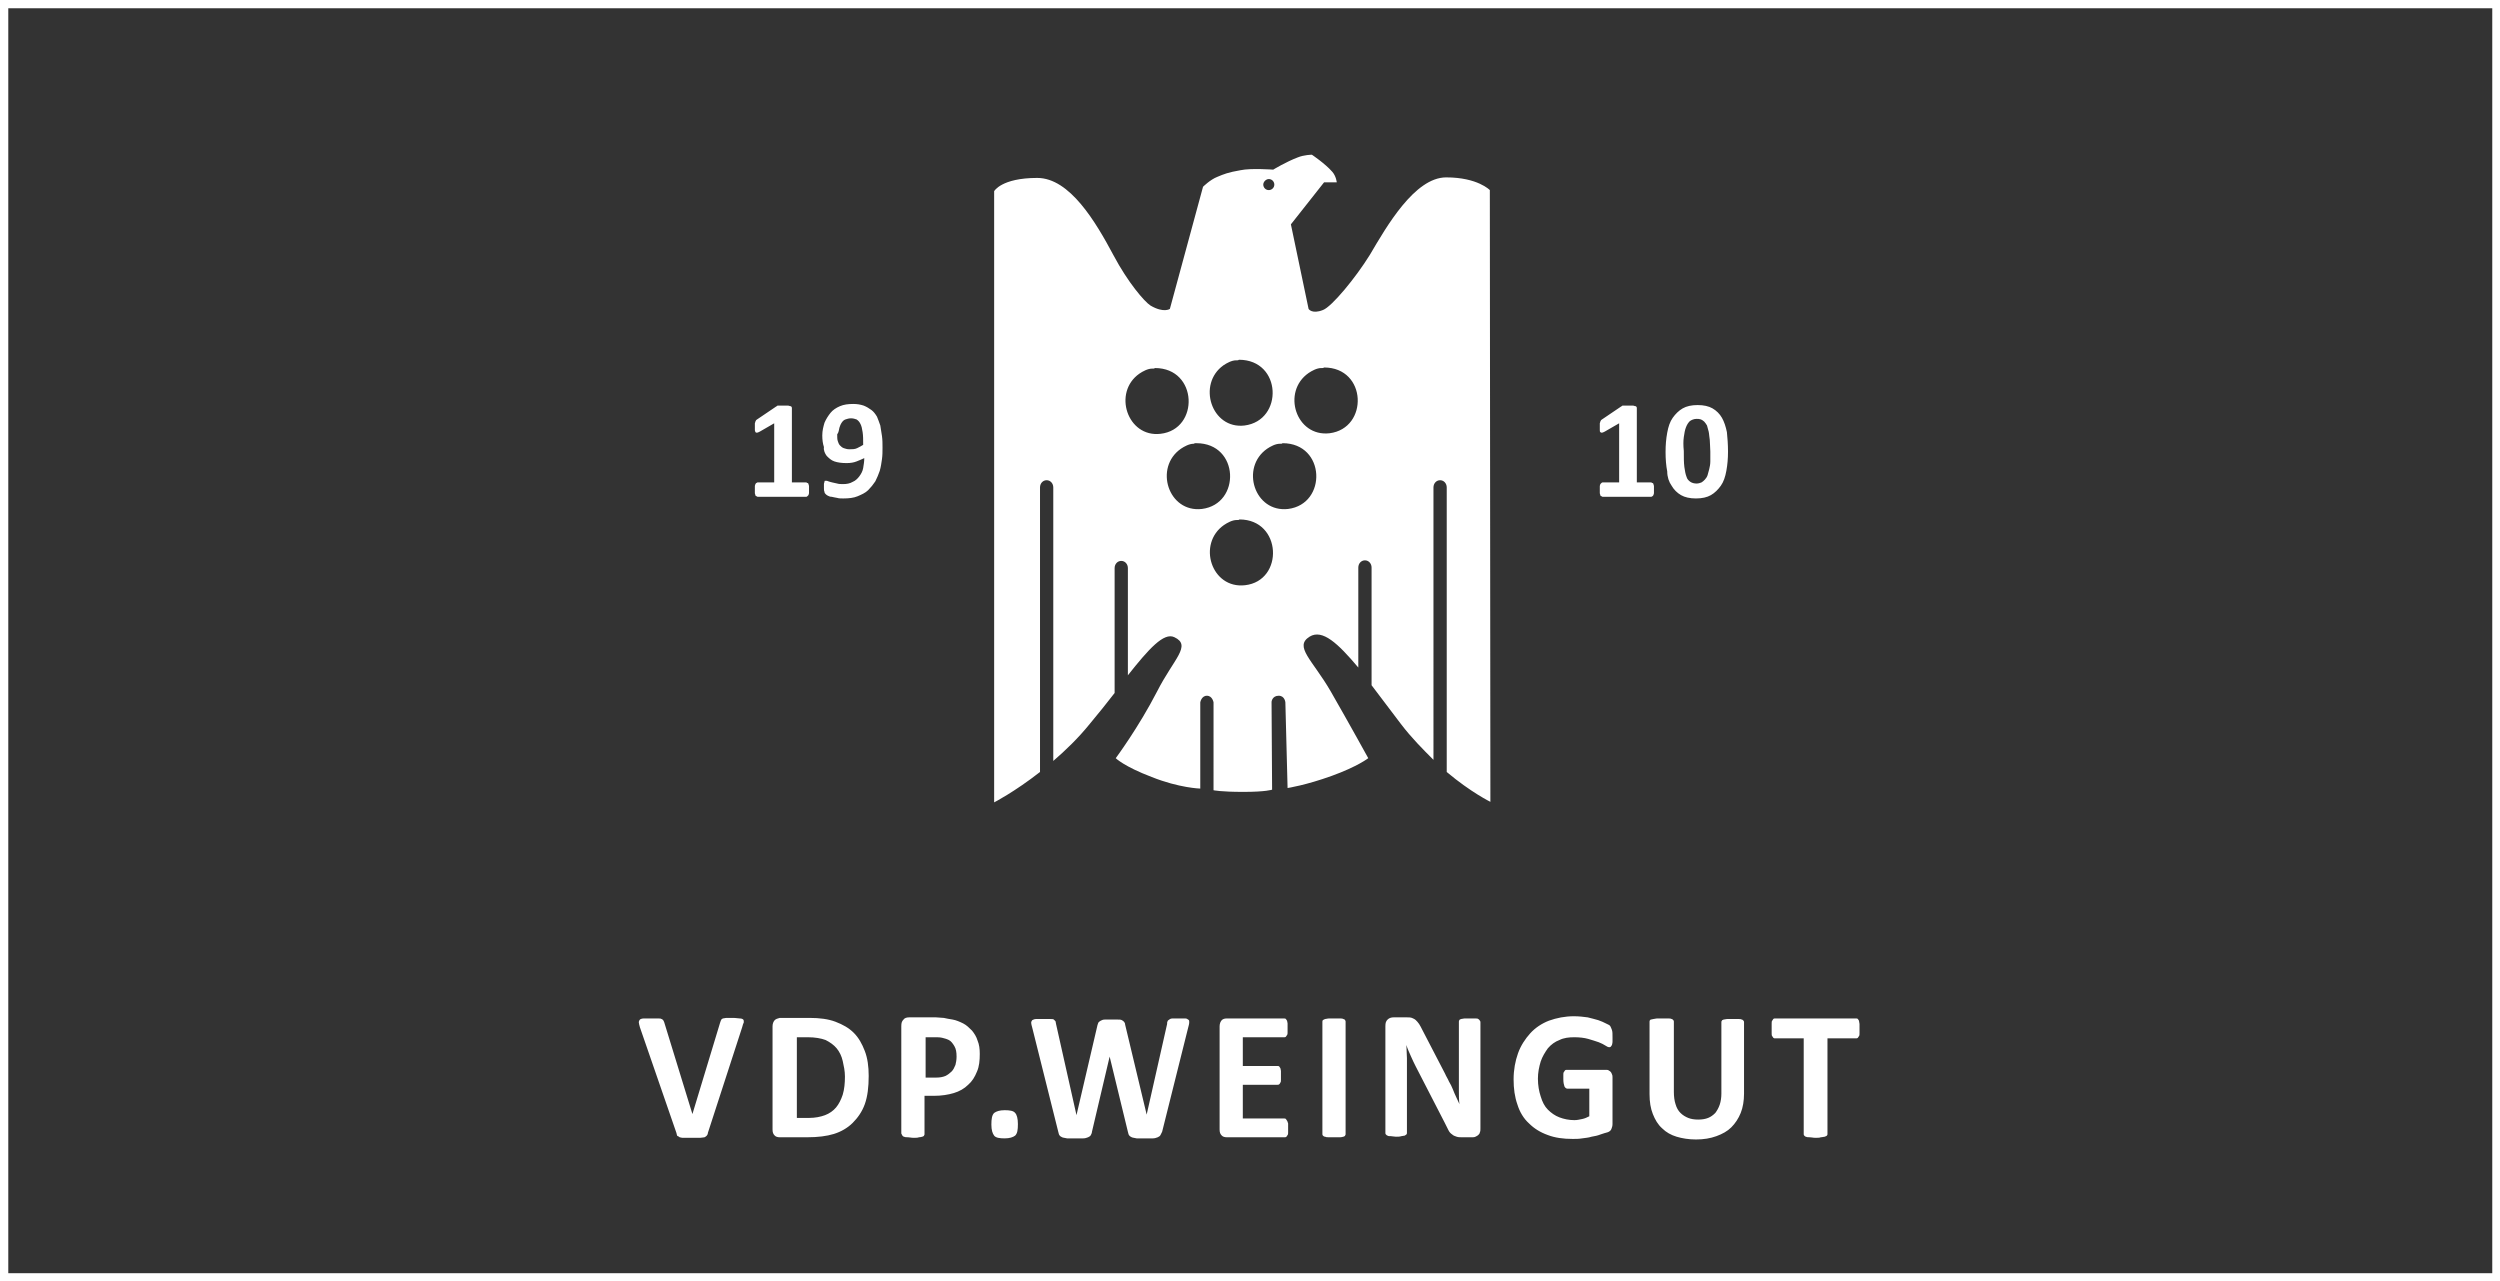 <svg xmlns="http://www.w3.org/2000/svg" width="452.4" height="231.9"><rect width="100%" height="100%" fill="#333333" stroke="none"/><path d="M0 0v231.9h452.4V0H0zm450.9 230.4H1.5V1.5H451v228.9h-.1zm-130.2-42.9c.1.1.1.2.2.3s.2.1.3.1h5.2v17.3c0 .1 0 .2.1.3s.2.2.3.2c.2.1.4.1.7.1s.6.1 1 .1.8 0 1-.1c.3 0 .5-.1.7-.1.2-.1.3-.1.4-.2.1-.1.1-.2.1-.3v-17.3h5.2c.1 0 .2 0 .3-.1.1-.1.1-.2.2-.3s.1-.3.1-.6v-1.6c0-.2-.1-.4-.1-.6-.1-.1-.1-.2-.2-.3s-.2-.1-.3-.1h-14.7c-.1 0-.2 0-.3.1-.1.1-.1.2-.2.3s-.1.3-.1.6v1.6c0 .3 0 .5.1.6zm-18.2-99.6c.4.7 1 1.3 1.7 1.7.7.4 1.6.6 2.7.6s2-.2 2.7-.6 1.3-1 1.8-1.7.8-1.6 1-2.7.3-2.2.3-3.5-.1-2.5-.2-3.5c-.2-1-.5-1.9-.9-2.6s-1-1.3-1.7-1.7c-.7-.4-1.6-.6-2.7-.6s-2 .2-2.7.6-1.3 1-1.8 1.7-.8 1.6-1 2.7-.3 2.2-.3 3.5.1 2.5.3 3.5c0 1 .3 1.9.8 2.6zm2.2-8.8c.1-.7.2-1.3.4-1.8s.4-.8.7-1.1c.3-.2.7-.4 1.2-.4.3 0 .5 0 .8.1.2.1.4.2.6.4.2.2.3.4.5.7.1.3.2.7.3 1.1.1.4.1 1 .2 1.5 0 .6.1 1.3.1 2.1v1.8c0 .5-.1 1-.2 1.4s-.2.8-.3 1.1c-.1.3-.3.6-.5.8-.2.2-.4.4-.6.5-.3.1-.5.2-.9.2s-.8-.1-1.1-.3c-.3-.2-.6-.5-.7-.9-.2-.5-.3-1.1-.4-1.8-.1-.8-.1-1.7-.1-2.9-.1-1-.1-1.8 0-2.5zm-90.2 105.2h-2.3c-.3 0-.5.1-.6.2-.2.1-.3.2-.3.3-.1.1-.1.3-.1.5l-3.7 16.4-3.9-16.3c0-.2-.1-.4-.2-.5-.1-.1-.2-.2-.4-.3s-.4-.1-.7-.1h-2.4c-.3 0-.5.1-.7.2-.2.1-.3.2-.4.3-.1.1-.1.3-.2.5l-3.8 16.3-3.7-16.5c0-.2-.1-.4-.1-.5l-.3-.3c-.1-.1-.4-.1-.7-.1h-2.5c-.3 0-.5.1-.7.2-.1.1-.2.3-.2.5s.1.5.2.9l4.7 18.8c.1.3.1.5.2.6.1.2.3.3.5.4.2.1.5.1.9.2h2.9c.4 0 .6-.1.9-.2.2-.1.4-.2.5-.4s.2-.4.2-.6l3.2-13.6 3.3 13.6c.1.3.1.5.2.6.1.2.3.3.5.4.2.1.5.1.9.2h2.9c.4 0 .6-.1.9-.2.2-.1.4-.2.5-.4l.3-.6L215 186c.1-.4.2-.7.2-1s0-.4-.2-.5c-.1-.1-.3-.2-.5-.2zm53 .1c-.1-.1-.3-.1-.6-.1H265c-.2 0-.4.1-.6.1-.2.1-.3.1-.3.2-.1.1-.1.2-.1.3v12.5c0 .8 0 1.6.1 2.4-.2-.4-.4-.9-.6-1.3-.2-.4-.4-.9-.6-1.4s-.4-.9-.7-1.4c-.2-.5-.5-.9-.7-1.4l-4.1-7.9c-.2-.4-.4-.8-.6-1.1s-.4-.5-.6-.7c-.2-.2-.5-.3-.7-.4-.3-.1-.6-.1-1-.1h-2.3c-.4 0-.8.1-1.1.4-.3.3-.4.6-.4 1.2V205c0 .1 0 .2.1.3s.2.2.3.2c.1.1.3.1.6.1.2 0 .6.1.9.1.4 0 .7 0 1-.1.2 0 .4-.1.6-.1.1-.1.2-.1.3-.2.1-.1.1-.2.1-.3v-13.5c0-.8-.1-1.6-.1-2.4.2.7.5 1.3.8 2s.6 1.3.9 1.9l5.2 10.1.7 1.4c.2.4.4.6.7.8.2.2.5.3.8.4.3.1.6.1 1 .1h1.8c.2 0 .4 0 .6-.1s.4-.2.5-.3.3-.3.3-.5c.1-.2.1-.4.1-.7V185c0-.1 0-.2-.1-.3-.1-.1-.1-.2-.3-.3zm-34.6 18.4c-.1-.1-.1-.2-.2-.3-.1-.1-.2-.1-.3-.1h-7.5v-6.1h6.3c.1 0 .2 0 .3-.1s.1-.1.2-.3c.1-.1.1-.3.1-.5v-1.6c0-.2-.1-.4-.1-.5-.1-.1-.1-.2-.2-.3-.1-.1-.2-.1-.3-.1h-6.3v-5.2h7.5c.1 0 .2 0 .3-.1s.1-.2.2-.3c.1-.1.1-.3.1-.5v-1.6c0-.2-.1-.4-.1-.5-.1-.1-.1-.2-.2-.3-.1-.1-.2-.1-.3-.1H222c-.4 0-.7.1-.9.3s-.4.6-.4 1.1v18.7c0 .5.1.8.4 1.1.2.2.5.3.9.3h10.5c.1 0 .2 0 .3-.1s.1-.2.2-.3c.1-.1.1-.3.1-.5v-1.6c-.1-.2-.1-.4-.2-.5zm-69.3 2.9c.2.1.4.1.7.1s.6.1 1 .1.8 0 1-.1c.3 0 .5-.1.6-.1.2-.1.3-.1.3-.2.1-.1.1-.2.1-.3v-6.9h1.7c1.4 0 2.6-.2 3.6-.5s1.9-.8 2.6-1.5c.7-.6 1.2-1.4 1.6-2.4.4-.9.5-2 .5-3.2 0-.9-.1-1.7-.4-2.4-.2-.7-.6-1.3-1-1.8-.5-.5-1-1-1.6-1.3s-1.3-.6-1.9-.7c-.6-.1-1.2-.2-1.6-.3-.5 0-.9-.1-1.4-.1h-4.9c-.4 0-.8.1-1 .4-.3.3-.4.6-.4 1.2V205c0 .1 0 .2.1.3.1.3.3.4.4.4zm3.8-18h1.8c.4 0 .9 0 1.3.1s.8.2 1.2.4.7.6 1 1.1.4 1.1.4 1.9c0 .6-.1 1.1-.2 1.5-.2.5-.4.9-.7 1.2s-.7.6-1.1.8c-.5.2-1 .3-1.7.3h-1.9v-7.3h-.1zm75.7-3.3c-.2-.1-.4-.1-.6-.1h-2c-.3 0-.5.1-.7.1-.2.1-.3.1-.4.2s-.1.2-.1.3v20.3c0 .1 0 .2.1.3s.2.2.4.2c.2.1.4.1.7.1h2c.3 0 .5-.1.6-.1.2-.1.3-.1.3-.2.1-.1.1-.2.1-.3v-20.3c0-.1 0-.2-.1-.3 0-.1-.1-.1-.3-.2zm55.5.2c-.1.1-.1.2-.1.3V198c0 1.4.2 2.6.6 3.6s.9 1.9 1.7 2.6c.7.7 1.6 1.2 2.6 1.5s2.2.5 3.5.5c1.4 0 2.6-.2 3.7-.6 1.1-.4 2-.9 2.7-1.6.7-.7 1.3-1.6 1.7-2.6.4-1 .6-2.2.6-3.5V185c0-.1 0-.2-.1-.3s-.2-.2-.3-.2c-.2-.1-.4-.1-.6-.1h-2c-.3 0-.5.1-.7.1-.2.1-.3.1-.3.2-.1.1-.1.2-.1.3v12.9c0 .7-.1 1.4-.3 2-.2.6-.5 1.1-.8 1.5-.4.4-.8.7-1.3.9s-1.1.3-1.8.3-1.3-.1-1.8-.3-1-.5-1.4-.9-.7-.9-.9-1.6c-.2-.6-.3-1.4-.3-2.2v-12.7c0-.1 0-.2-.1-.3s-.2-.2-.3-.2c-.2-.1-.4-.1-.6-.1h-2c-.3 0-.5.1-.7.1-.4.1-.6.1-.6.2zm-9-106.4c.1.1.2.1.3.1s.3-.1.5-.2l2.6-1.5v10.7h-3q-.1 0-.2.1l-.2.2c0 .1-.1.2-.1.4v1.2c0 .2.1.3.1.4s.1.2.2.2.1.1.2.1h8.8q.1 0 .2-.1c.1 0 .1-.1.2-.2 0-.1.1-.2.1-.4V88c0-.2-.1-.3-.1-.4s-.1-.2-.2-.2-.1-.1-.2-.1h-2.6V73.8q0-.1-.1-.2c0-.1-.1-.1-.2-.1s-.2-.1-.4-.1h-1.8c-.1 0-.2 0-.2.1q-.1 0-.2.1l-3.4 2.3c-.1.1-.2.1-.2.2q-.1.1-.1.2c0 .1-.1.2-.1.3v1.2c0 .2 0 .3.1.4zm-101.4 10c0-.7.5-1.3 1.2-1.3s1.2.6 1.2 1.3v49.5c2.2-1.9 4.5-4.1 6.6-6.7 1.6-1.9 3.1-3.8 4.5-5.6v-22.6c0-.7.5-1.3 1.2-1.3s1.2.6 1.2 1.3v19.4c3.8-4.8 6.5-7.8 8.4-6.9 3.2 1.5-.1 3.9-3.1 9.8-3.4 6.6-7.5 12.1-7.5 12.1s1.5 1.5 6.5 3.4c5 2 8.8 2.1 8.8 2.1v-15.6s.2-1.2 1.2-1.2 1.2 1.2 1.2 1.2V143s1.3.3 5.4.3 5.2-.4 5.2-.4l-.1-15.9s.1-1.1 1.3-1.1c1.1 0 1.2 1.2 1.2 1.2l.4 15.5s3.3-.5 8-2.2 6.6-3.2 6.6-3.2-3.3-6-6.8-12.1c-3.3-5.7-6.7-8.1-3.8-9.9 2.3-1.4 5.1 1.2 8.8 5.6v-18.1c0-.7.5-1.3 1.2-1.3s1.2.6 1.2 1.3V124c1.6 2.1 3.4 4.5 5.3 7s4 4.6 5.9 6.5V88.2c0-.7.5-1.3 1.2-1.3s1.2.6 1.2 1.3v51.5c4.4 3.7 7.9 5.4 7.9 5.4l-.1-110.7s-2.2-2.3-7.9-2.3-10.8 8.9-13.8 14c-2.6 4.2-6.9 9.4-8.5 10-2 .8-2.6-.2-2.6-.2l-3.2-15.3 6-7.6h2.3s-.1-1.1-.8-1.9c-1.3-1.5-3.7-3.1-3.7-3.1s-1.4 0-2.6.5c-2.1.8-4.4 2.2-4.4 2.2s-4-.3-5.9.1c-2.3.4-3 .7-4.2 1.2-1.3.5-2.6 1.8-2.6 1.8l-6 22.1s-1.1.8-3.5-.6c-1.1-.7-4.1-4.2-6.7-9.1-3.2-6-7.9-14-13.8-14-6.5 0-7.8 2.4-7.8 2.4v110.6s3.7-1.9 8.3-5.5V88.2zm37.1 17.7c-6.1.7-8.7-7.5-3.8-10.9.6-.4 1.5-.9 2.3-.9h.2c.1 0 .2 0 .3-.1 7.7 0 8.1 11.1 1 11.9zm11.5-38.4c.6-.4 1.5-.9 2.3-.9h.2c.1 0 .2 0 .3-.1 7.8 0 8.1 11 1 11.9-6.1.7-8.7-7.5-3.8-10.9zm-5 12.8c.1 0 .2 0 .3-.1 7.8 0 8.1 11 1 11.9-6.1.7-8.7-7.5-3.8-10.9.6-.4 1.5-.9 2.3-.9h.2zm-2.2-47.9c.6 0 1 .5 1 1 0 .6-.5 1-1 1-.6 0-1-.5-1-1s.5-1 1-1zm-8.2 33.7c.6-.4 1.5-.9 2.3-.9h.2c.1 0 .2 0 .3-.1 7.8 0 8.1 11 1 11.9-6 .7-8.6-7.5-3.8-10.9zm-5.2 14.1h.3c7.8 0 8.1 11 1 11.9-6.1.7-8.7-7.5-3.8-10.9.6-.4 1.5-.9 2.3-.9q.1 0 .2-.1zm-10-12.6c.6-.4 1.5-.9 2.3-.9h.2c.1 0 .2 0 .3-.1 7.8 0 8.1 11.1 1 11.9-6 .7-8.7-7.5-3.8-10.9zM181.8 206c.9 0 1.5-.2 1.9-.5.4-.4.5-1 .5-2.1 0-1-.2-1.7-.5-2-.3-.4-1-.5-1.9-.5s-1.5.2-1.9.5c-.4.4-.5 1.1-.5 2.1s.2 1.6.5 2c.3.4 1 .5 1.9.5zm-41.6-21.4c-.2.2-.4.6-.4 1.1v18.7c0 .5.1.8.4 1.1.2.2.5.3.9.3h5c1.9 0 3.5-.2 4.8-.6 1.3-.4 2.5-1.1 3.4-2s1.7-2 2.2-3.4.7-3.1.7-5.1c0-1.7-.2-3.2-.7-4.5s-1.1-2.4-2-3.3c-.9-.9-2-1.5-3.3-2s-2.9-.7-4.7-.7h-5.4c-.4.1-.7.2-.9.4zm3.9 3.1h2.1c1.3 0 2.4.2 3.2.5.8.4 1.5.9 2 1.5s.9 1.4 1.1 2.3c.2.9.4 1.8.4 2.8 0 1.2-.1 2.3-.4 3.3-.3.9-.7 1.7-1.2 2.3s-1.2 1.1-2 1.4c-.8.3-1.8.5-2.9.5h-2.2v-14.6h-.1zm5.5-105.2c.4.4.8.8 1.4 1 .6.2 1.3.3 2.2.3.7 0 1.3-.1 1.8-.3.5-.2 1-.4 1.4-.6 0 .6-.1 1.2-.2 1.8-.1.6-.4 1.1-.7 1.5s-.7.8-1.2 1c-.5.3-1.1.4-1.7.4-.4 0-.8 0-1.1-.1s-.6-.1-.9-.2c-.3-.1-.5-.1-.7-.2s-.3-.1-.4-.1h-.2c-.1 0-.1.1-.1.2s-.1.2-.1.4v.7c0 .3 0 .5.1.7 0 .2.1.3.2.4.1.1.2.2.4.3.2.1.4.2.7.2.3.1.6.1 1 .2.3.1.7.1 1.1.1 1 0 1.9-.1 2.6-.4.7-.3 1.4-.6 1.9-1.1s.9-1 1.3-1.6c.3-.6.6-1.3.8-1.9.2-.7.3-1.4.4-2.1.1-.7.1-1.4.1-2.1s0-1.4-.1-2.1-.2-1.3-.3-1.9c-.2-.6-.4-1.1-.6-1.6-.3-.5-.6-.9-1-1.2-.4-.3-.9-.6-1.4-.8-.6-.2-1.2-.3-1.9-.3-.9 0-1.7.1-2.4.4s-1.3.7-1.7 1.2-.8 1.1-1.1 1.8c-.2.7-.4 1.4-.4 2.3 0 .8.1 1.5.3 2.1-.1.6.2 1.2.5 1.6zm2.3-5.1c.1-.3.2-.6.4-.9s.4-.5.7-.6.6-.2 1-.2.7.1 1 .2c.3.2.5.4.7.8s.3.8.4 1.5c.1.6.1 1.4.1 2.3-.3.2-.7.4-1.1.6-.4.2-.9.2-1.4.2-.4 0-.7-.1-1-.2s-.5-.3-.7-.5-.3-.5-.4-.8c-.1-.3-.1-.7-.1-1.2.3-.4.3-.8.4-1.2zm124.8 125.9c.9.9 2 1.6 3.4 2.1 1.3.5 2.8.7 4.5.7.6 0 1.1 0 1.7-.1s1.1-.1 1.7-.3c.6-.1 1.1-.2 1.6-.4s1-.3 1.3-.4c.3-.1.6-.3.7-.6s.2-.5.2-.9V195c0-.2 0-.4-.1-.6-.1-.2-.1-.3-.2-.4-.1-.1-.2-.2-.4-.3-.1-.1-.3-.1-.5-.1h-7.1c-.1 0-.2 0-.3.1-.1.1-.1.2-.2.3s-.1.3-.1.5v.8c0 .6.1 1 .2 1.3.1.2.3.4.5.4h4v5c-.4.2-.8.4-1.3.5s-.9.2-1.4.2c-1 0-1.9-.2-2.7-.5-.8-.3-1.5-.8-2.1-1.4-.6-.6-1-1.4-1.3-2.4-.3-.9-.5-2-.5-3.2 0-1.1.2-2.1.5-3.1.3-.9.8-1.7 1.3-2.4.6-.7 1.3-1.2 2.1-1.5.8-.4 1.7-.5 2.7-.5.9 0 1.8.1 2.5.3s1.3.4 1.9.6c.5.2.9.4 1.2.6.3.2.5.3.7.3.1 0 .2 0 .3-.1.1-.1.1-.2.2-.3 0-.1.1-.3.1-.6v-.8c0-.6 0-1-.1-1.3s-.2-.5-.3-.7c-.1-.2-.4-.3-.8-.5s-.8-.4-1.4-.6c-.6-.2-1.2-.3-1.9-.5-.7-.1-1.6-.2-2.5-.2-1.6 0-3.1.3-4.5.8-1.3.5-2.5 1.3-3.4 2.3s-1.7 2.2-2.2 3.6c-.5 1.4-.8 3-.8 4.7s.2 3.2.7 4.6c.4 1.3 1.1 2.5 2.1 3.4zm-140-125.1c.1.1.2.1.3.1s.3-.1.5-.2l2.6-1.5v10.7h-3q-.1 0-.2.1c-.1 0-.1.1-.2.2 0 .1-.1.2-.1.4v1.2c0 .2.1.3.1.4s.1.2.2.2.1.1.2.1h8.8q.1 0 .2-.1t.2-.2c0-.1.1-.2.1-.4V88c0-.2-.1-.3-.1-.4s-.1-.2-.2-.2-.1-.1-.2-.1h-2.6V73.8q0-.1-.1-.2c0-.1-.1-.1-.2-.1s-.2-.1-.4-.1h-1.8c-.1 0-.2 0-.2.1q-.1 0-.2.1l-3.4 2.3c-.1.1-.2.1-.2.2q-.1.1-.1.2c0 .1-.1.2-.1.3v1.2c0 .2.1.3.1.4zM122.4 205c0 .1.1.3.1.4s.1.2.2.2c.1.1.2.1.3.2.1 0 .3.1.5.1h3.2c.3 0 .6-.1.8-.1.2-.1.3-.2.4-.3.1-.1.2-.3.2-.5l6.2-19.1c.1-.4.2-.7.3-.9 0-.2 0-.4-.1-.5s-.3-.2-.6-.2-.7-.1-1.2-.1h-1.2c-.3 0-.5.1-.7.1-.2.1-.3.2-.3.3-.1.1-.1.3-.2.5l-5 16.5-5.1-16.6c-.1-.2-.1-.3-.2-.4-.1-.1-.2-.2-.3-.2-.1-.1-.4-.1-.6-.1h-2.6c-.3 0-.6.1-.7.2-.1.1-.2.3-.2.5s.1.5.2.9l6.6 19.1z" fill="#fff"/></svg>